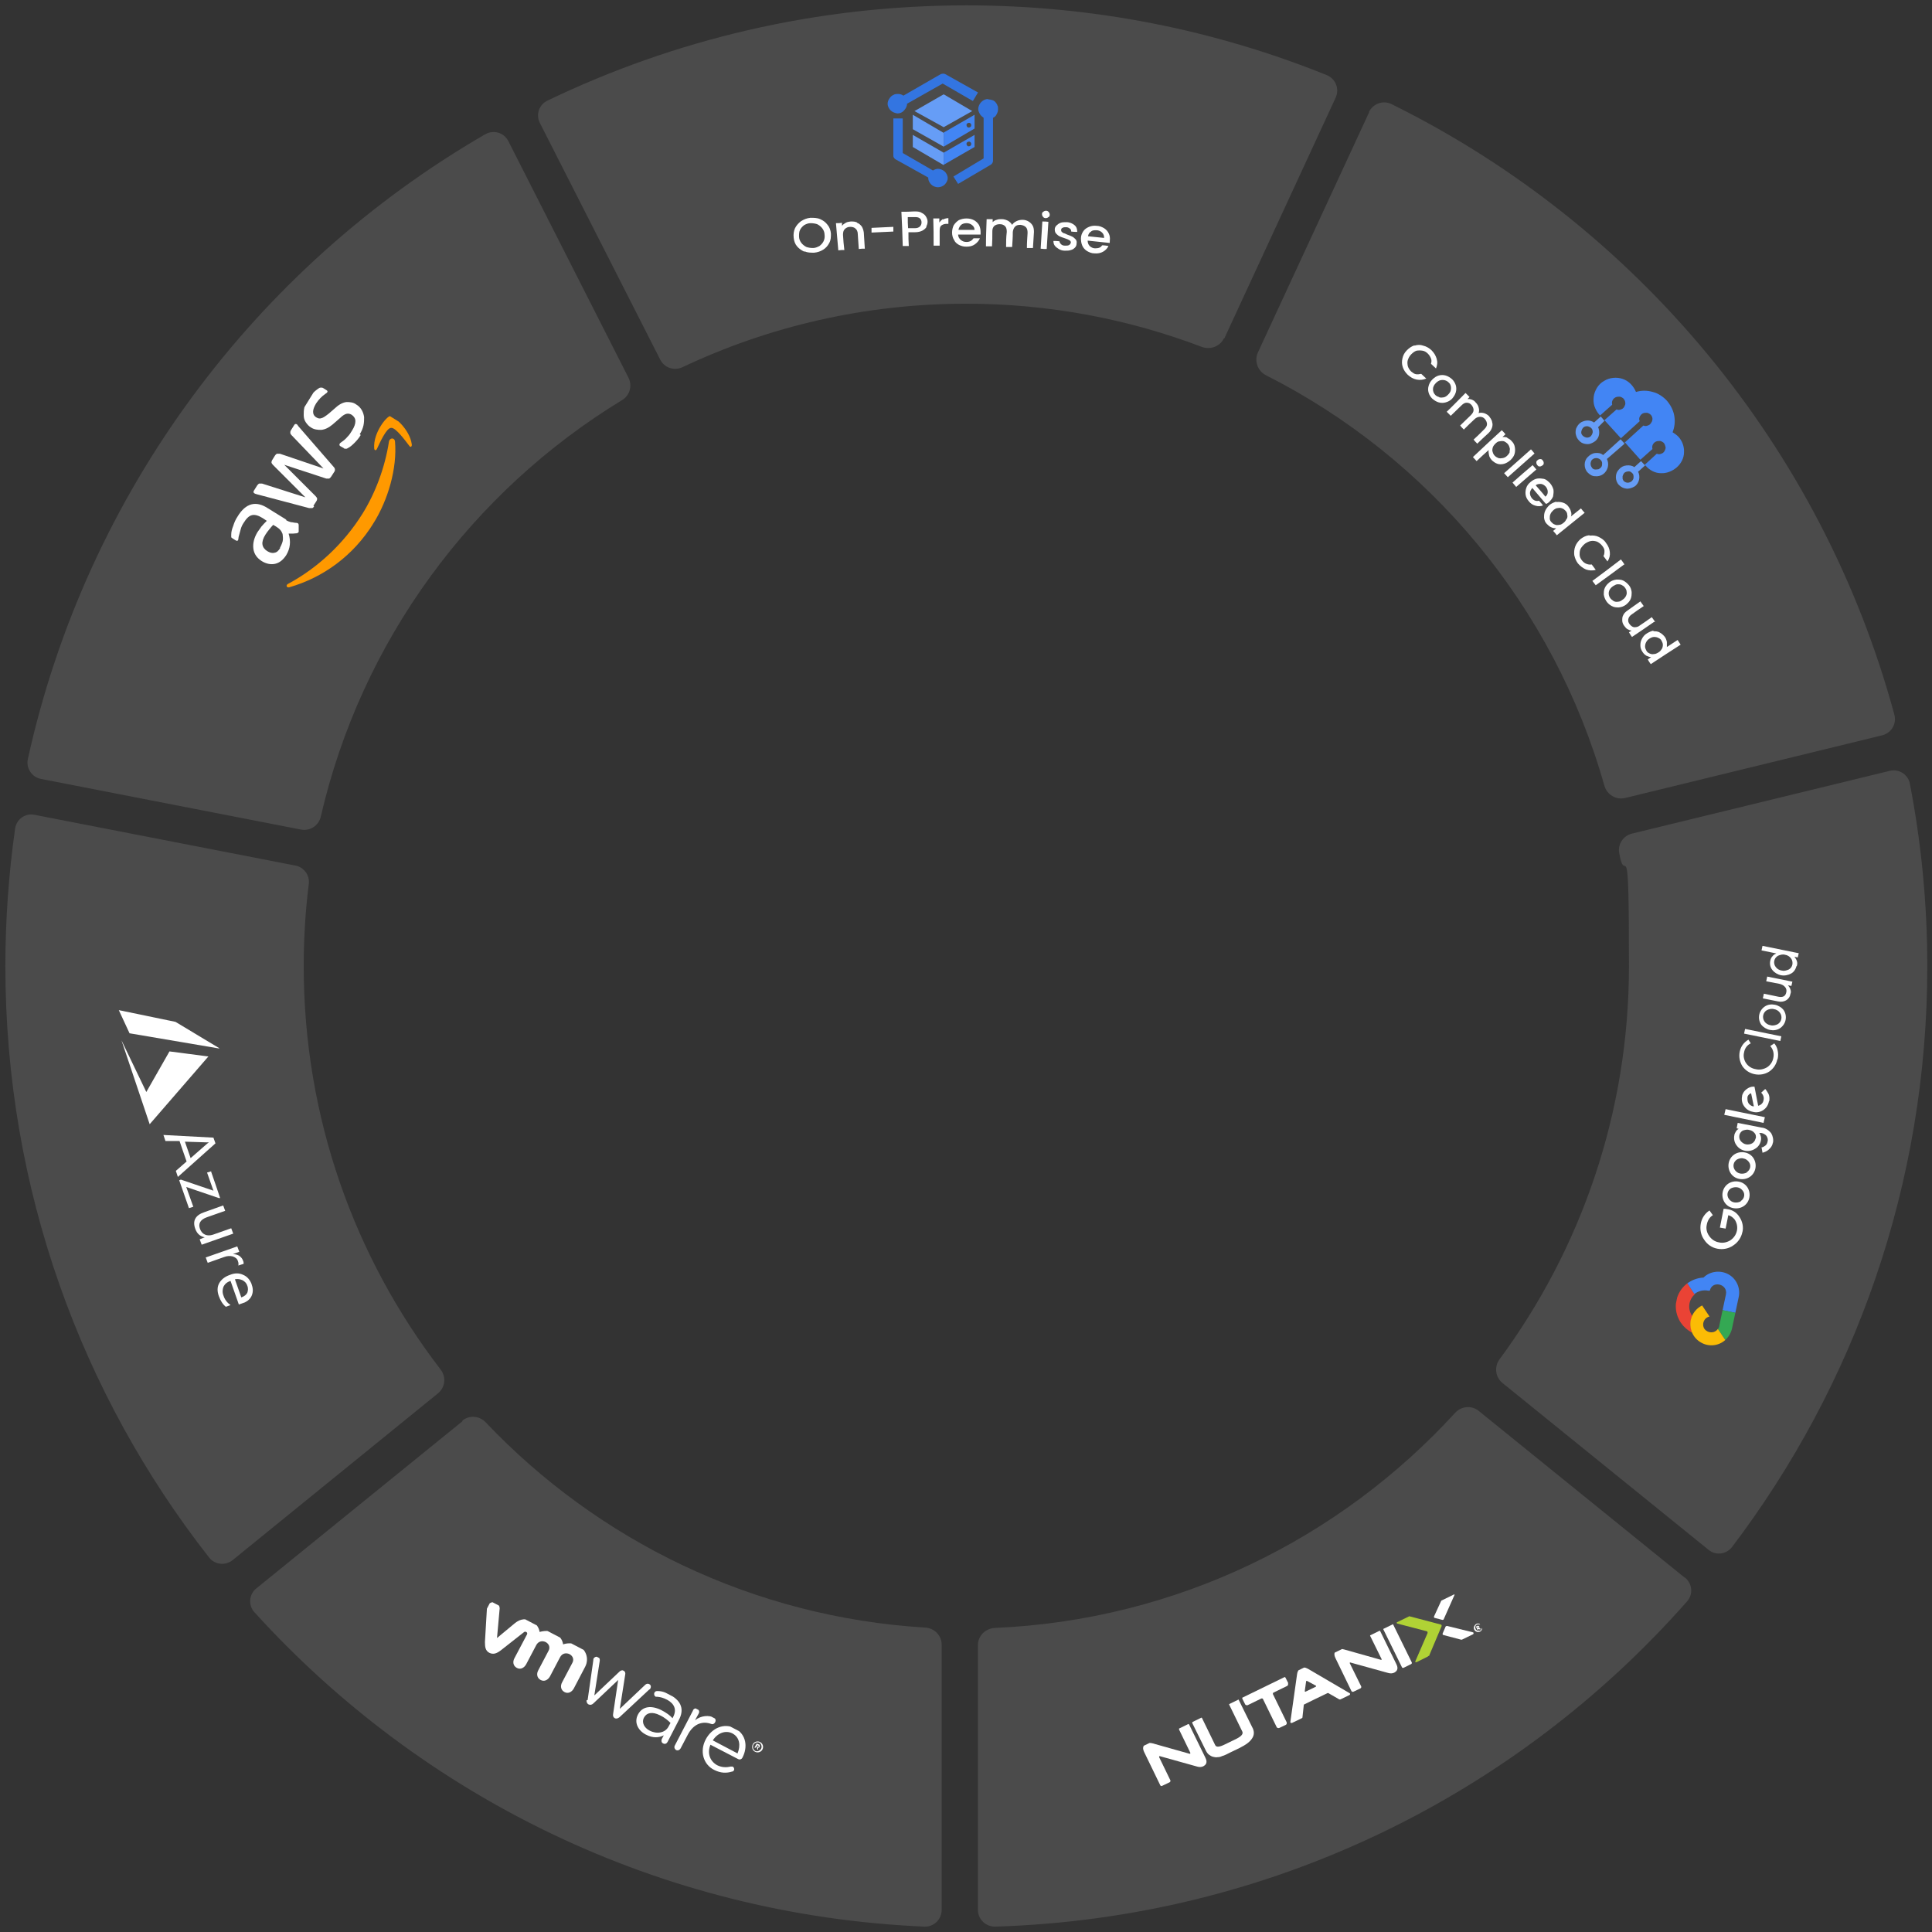 <?xml version="1.0" encoding="UTF-8"?>
<svg id="Layer_1" xmlns="http://www.w3.org/2000/svg" xmlns:xlink="http://www.w3.org/1999/xlink" version="1.1" viewBox="0 0 575.7 575.7">
  <rect x="0" y="0" width="575.7" height="575.7" fill="#333333" stroke="none"/>
  <!-- Generator: Adobe Illustrator 29.5.1, SVG Export Plug-In . SVG Version: 2.1.0 Build 141)  -->
  <defs>
    <style>
      .st0 {
        fill: none;
      }

      .st1, .st2 {
        fill: #4285f4;
      }

      .st3, .st4, .st2 {
        fill-rule: evenodd;
      }

      .st3, .st5 {
        fill: #fff;
      }

      .st6 {
        fill: #fbbc05;
      }

      .st7, .st4 {
        fill: #669df6;
      }

      .st8 {
        fill: #b0d235;
      }

      .st9 {
        fill: #f90;
      }

      .st10 {
        clip-path: url(#clippath-1);
      }

      .st11 {
        clip-path: url(#clippath-3);
      }

      .st12 {
        clip-path: url(#clippath-4);
      }

      .st13 {
        clip-path: url(#clippath-2);
      }

      .st14 {
        clip-path: url(#clippath-6);
      }

      .st15 {
        clip-path: url(#clippath-5);
      }

      .st16 {
        fill: #34a853;
      }

      .st17 {
        fill: #ea4335;
      }

      .st18 {
        fill: #3375e1;
      }

      .st19 {
        fill: #4b4b4b;
      }

      .st20 {
        clip-path: url(#clippath);
      }
    </style>
    <clipPath id="clippath">
      <rect class="st0" x="440" y="84" width="69" height="69"/>
    </clipPath>
    <clipPath id="clippath-1">
      <rect class="st0" x="446.7" y="81.5" width="35.8" height="124.8" transform="translate(16.9 334) rotate(-40.2)"/>
    </clipPath>
    <clipPath id="clippath-2">
      <rect class="st0" x="66.3" y="128.6" width="59.5" height="35.7" transform="translate(-79 151) rotate(-58.2)"/>
    </clipPath>
    <clipPath id="clippath-3">
      <rect class="st0" x="47.8" y="294.7" width="27.2" height="94.6" transform="translate(-109.2 39.3) rotate(-19.2)"/>
    </clipPath>
    <clipPath id="clippath-4">
      <rect class="st0" x="176.8" y="458.3" width="14.2" height="92.3" transform="translate(-348.4 434.1) rotate(-62.4)"/>
    </clipPath>
    <clipPath id="clippath-5">
      <rect class="st0" x="337.6" y="496.1" width="107" height="13.6" transform="translate(-181.1 222.8) rotate(-26)"/>
    </clipPath>
    <clipPath id="clippath-6">
      <rect class="st0" x="458.5" y="332.2" width="119.9" height="18.9" transform="translate(80.4 781.6) rotate(-78.5)"/>
    </clipPath>
  </defs>
  <path class="st19" d="M137.8,423.3c2.1-1.7,5.1-1.4,6.9.5,33.4,35.2,79.6,58.1,131.1,61.2,2.7.2,4.8,2.4,4.8,5.1v79c0,2.8-2.3,5.1-5.1,5-79.1-3.4-149.9-38.8-199.7-93.7-1.9-2.1-1.6-5.4.6-7.1l61.4-49.8ZM502.1,470.1c2.2,1.8,2.5,5,.6,7.1-50.7,57.5-124.1,94.4-206.2,96.9-2.8,0-5.1-2.2-5.1-5v-78.9c0-2.7,2.2-4.9,4.9-5.1,54.3-2.3,103-26.6,137.3-64.1,1.8-2,4.9-2.3,7-.6l61.4,49.7ZM88,257.9c2.6.5,4.4,3,4,5.6-1,8-1.5,16.1-1.5,24.4,0,45.2,15.2,86.9,40.8,120.2,1.7,2.2,1.4,5.3-.8,7.1l-61.2,49.7c-2.1,1.7-5.3,1.4-7-.8C24.3,415.6,1.6,354.4,1.6,287.9c0-13.9,1-27.6,2.9-41,.4-2.8,3.1-4.7,5.8-4.1l77.6,15.1ZM187.3,112.6c1.2,2.4.3,5.3-1.9,6.6-44.7,27.2-77.7,71.6-89.8,124.1-.6,2.7-3.2,4.4-5.9,3.9l-77.5-15.1c-2.7-.5-4.5-3.2-3.9-5.9C25.8,146.7,76.2,79.6,144.6,40c2.5-1.4,5.6-.5,6.9,2.1l35.8,70.5ZM563.1,229.7c2.7-.7,5.5,1.1,6,3.8,3.4,17.6,5.2,35.8,5.2,54.4,0,65-21.7,125-58.2,173.1-1.7,2.2-4.9,2.6-7,.8l-61.4-49.7c-2.1-1.7-2.5-4.8-.9-7,24.2-32.8,38.6-73.3,38.6-117.2s-1-22.8-2.9-33.7c-.5-2.6,1.2-5.2,3.8-5.8l76.8-18.7ZM364.7,100.8c-1.1,2.4-4,3.5-6.5,2.6-21.8-8.3-45.5-12.9-70.3-12.9-30.2,0-58.9,6.8-84.5,18.9-2.5,1.2-5.5.2-6.7-2.3l-35.8-70.4c-1.3-2.5-.3-5.5,2.2-6.7C200.9,11.8,243.2,1.6,288,1.6c38,0,74.2,7.4,107.4,20.8,2.6,1.1,3.8,4.1,2.6,6.7l-33.2,71.8ZM407.9,33.4c1.2-2.5,4.2-3.6,6.7-2.4,72.9,36,128.3,102.1,149.9,182,.7,2.7-.9,5.4-3.6,6.1l-76.7,18.7c-2.7.6-5.3-1-6.1-3.6-15.1-53.5-52.2-97.8-100.9-122.4-2.4-1.2-3.5-4.2-2.4-6.7l33.2-71.7Z"/>
  <g class="st20">
    <g>
      <path class="st2" d="M484.1,131.9l5.6-5.1c.4.2.9.2,1.3,0,.4-.1.8-.4,1-.8.3-.4.4-.8.4-1.2,0-.4-.2-.9-.5-1.2-.3-.3-.7-.5-1.1-.6-.4,0-.9,0-1.3.2s-.7.6-.9,1c-.2.4-.2.9,0,1.3l-5.6,5.1-4.9-5.4,3.6-3.2c.4.2.9.2,1.3,0,.4-.1.8-.4,1-.8.2-.4.4-.8.3-1.2,0-.4-.2-.8-.5-1.2-.3-.3-.7-.5-1.1-.6-.4,0-.9,0-1.3.2-.4.2-.7.5-.9.9-.2.4-.2.8-.1,1.3l-3.6,3.2-.3-.3c-.6-.7-1.1-1.6-1.4-2.5-.3-.9-.3-1.9-.2-2.8.1-.9.5-1.9,1-2.7.5-.8,1.2-1.5,2.1-2,.8-.5,1.7-.8,2.7-.9,1-.1,1.9,0,2.8.3.9.3,1.7.8,2.4,1.5.7.7,1.2,1.5,1.6,2.4,1.6-.5,3.3-.5,5,0,1.6.4,3.1,1.4,4.2,2.6,1.1,1.3,1.9,2.8,2.2,4.5.3,1.7.1,3.4-.5,4.9.6.4,1.2.8,1.7,1.3,1.2,1.3,1.8,3,1.7,4.7,0,1.7-.9,3.4-2.2,4.5s-3,1.8-4.7,1.7c-1.7,0-3.4-.9-4.5-2.2l-.3-.3,3.6-3.3c.4.2.9.2,1.3,0,.4-.1.8-.4,1-.8.2-.4.4-.8.3-1.2s-.2-.8-.5-1.2c-.3-.3-.7-.5-1.1-.6-.4,0-.9,0-1.3.2-.4.2-.7.5-.9.9-.2.4-.2.8-.1,1.3l-3.6,3.2-4.8-5.4Z"/>
      <path class="st4" d="M476.1,127.1c.4.7.5,1.5.4,2.3-.1.8-.5,1.5-1.1,2-.5.4-1.1.7-1.8.9-.7.1-1.3,0-1.9-.2-.6-.2-1.1-.7-1.5-1.2-.4-.5-.6-1.2-.7-1.8,0-.7,0-1.3.4-1.9.3-.6.8-1.1,1.3-1.4.6-.3,1.2-.5,1.9-.5.7,0,1.3.2,1.9.6l2-1.8,1.1,1.3-1.9,1.9ZM471.6,129.8c.3.3.7.5,1.2.6.5,0,.9-.1,1.2-.4.3-.3.5-.7.6-1.2,0-.5-.1-.9-.4-1.2-.3-.3-.7-.5-1.2-.6-.5,0-.9.1-1.2.4-.3.3-.5.7-.6,1.2s.1.9.4,1.2ZM488.1,140.5c.4.8.5,1.6.3,2.5-.2.8-.7,1.6-1.4,2s-1.6.7-2.4.6c-.9-.1-1.6-.5-2.2-1.1-.6-.6-.9-1.5-.9-2.3,0-.9.3-1.7.9-2.3.6-.7,1.3-1.1,2.2-1.2.9-.1,1.7,0,2.4.5l2-1.8,1.2,1.3-2,1.8ZM483.7,143.2c.3.3.6.5,1,.6s.8,0,1.2-.2c.4-.2.6-.5.8-.9.1-.4.1-.8,0-1.2,0-.2-.2-.4-.4-.6s-.4-.3-.6-.4c-.2,0-.5-.1-.7,0-.2,0-.5.1-.7.2-.2.1-.4.3-.5.5-.1.2-.2.4-.3.7,0,.2,0,.5,0,.7,0,.2.2.5.3.7ZM478.8,136.7c.4.8.5,1.6.3,2.5-.2.8-.7,1.6-1.4,2.1-.7.5-1.6.7-2.4.6-.9,0-1.6-.5-2.2-1.1-.6-.6-.9-1.5-.9-2.3,0-.9.3-1.7.9-2.3.6-.6,1.3-1.1,2.2-1.2.9-.1,1.7,0,2.4.6l5.2-4.7,1.2,1.3-5.3,4.6ZM474.4,139.4c.2.3.6.5.9.5.4,0,.7,0,1.1-.1.3-.2.6-.4.8-.7.2-.3.2-.7.2-1.1,0-.4-.2-.7-.5-1-.3-.3-.6-.4-1-.5-.4,0-.7,0-1.1.2-.3.2-.6.4-.7.8-.1.3-.2.6-.1,1,0,.3.2.6.4.9h0Z"/>
    </g>
  </g>
  <g class="st10">
    <g>
      <path class="st5" d="M421.5,103c.9-.3,1.8-.3,2.6,0,.9.2,1.7.7,2.4,1.3.8.8,1.3,1.6,1.6,2.6.3,1,.2,1.9-.2,2.9-.6-.6-.9-.8-1.5-1.4.2-.6.2-1.1,0-1.6s-.5-1-.9-1.4c-.5-.5-1-.8-1.6-.9-.6-.1-1.2-.1-1.8,0-.6.2-1.1.6-1.6,1.1-.5.5-.8,1.1-1,1.7-.2.6-.1,1.2,0,1.8.2.6.5,1.1,1,1.6.5.4.9.7,1.4.8.5.1,1.1,0,1.6-.1.6.6.9.8,1.5,1.4-.9.4-1.9.5-2.9.3-1-.2-1.8-.7-2.6-1.4-.7-.7-1.2-1.4-1.5-2.3-.3-.9-.3-1.7-.1-2.6.2-.9.6-1.7,1.3-2.4s1.4-1.2,2.3-1.5h0Z"/>
      <path class="st5" d="M425.7,117c-.2-.7-.2-1.3,0-2,.2-.7.5-1.3,1.1-1.9.6-.6,1.2-1,1.9-1.2.7-.2,1.4-.2,2.1,0,.7.2,1.3.6,1.9,1.1.6.6.9,1.2,1.1,1.8.2.7.2,1.4,0,2.1-.2.7-.6,1.3-1.1,1.9-.6.6-1.2.9-1.9,1.1-.7.2-1.4.2-2.1,0-.7-.2-1.3-.6-1.9-1.1-.5-.5-.9-1.1-1.1-1.8h0ZM428.9,118.4c.4.1.8.1,1.3,0,.5-.1.9-.4,1.3-.8.4-.4.7-.8.8-1.3.1-.4.1-.9,0-1.3-.1-.4-.3-.8-.7-1.1-.3-.3-.7-.5-1.1-.6-.4-.1-.8-.1-1.3,0-.4.1-.9.4-1.3.8-.6.6-.9,1.2-.9,1.9,0,.6.2,1.2.7,1.7.3.3.7.5,1.1.6h0Z"/>
      <path class="st5" d="M444.6,125.7c.2.5.2,1.1,0,1.7-.2.6-.5,1.1-1,1.6-1.4,1.3-2.1,1.9-3.4,3.2-.5-.5-.7-.7-1.1-1.2,1.3-1.2,1.9-1.8,3.2-3.1.5-.5.8-1,.8-1.5,0-.5-.2-1-.6-1.5-.4-.5-.9-.7-1.5-.7-.5,0-1.1.2-1.6.7-1.3,1.2-1.9,1.8-3.2,3.1-.5-.5-.7-.7-1.1-1.2,1.3-1.2,1.9-1.9,3.2-3.1.5-.5.8-1,.8-1.5,0-.5-.2-1-.6-1.5s-.9-.7-1.5-.7c-.5,0-1,.3-1.5.8-1.3,1.2-1.9,1.9-3.2,3.1-.5-.5-.7-.7-1.2-1.2,2.3-2.2,3.4-3.4,5.6-5.6.5.5.7.7,1.2,1.2-.3.3-.4.4-.6.6.4,0,.8,0,1.3.2s.8.4,1.1.8c.5.5.8,1,.9,1.5.2.6.2,1.1,0,1.7.5-.2,1.1-.1,1.6,0,.6.2,1.1.5,1.5.9.4.5.7,1,.9,1.5h0Z"/>
      <path class="st5" d="M449.1,130.5c.5.2,1,.5,1.4,1,.5.5.8,1.1.9,1.8s.1,1.3-.1,2c-.2.7-.7,1.3-1.2,1.8-.6.5-1.2.9-1.9,1.1-.7.2-1.4.2-2,0-.6-.2-1.2-.6-1.7-1.1-.4-.5-.7-.9-.8-1.5-.1-.5-.2-1-.1-1.5-1.5,1.3-2.2,2-3.6,3.3-.4-.5-.7-.7-1.1-1.2,3.4-3.2,5.1-4.8,8.6-8,.5.5.7.7,1.1,1.2-.3.3-.5.5-.9.8.5,0,1,0,1.5.2h0ZM449.8,134.6c.1-.4.2-.9,0-1.3-.1-.4-.3-.8-.6-1.1-.3-.3-.6-.5-1-.7-.4-.1-.8-.1-1.3,0-.5,0-.9.3-1.3.7-.4.4-.7.8-.8,1.2-.1.4-.2.9,0,1.3.1.4.3.8.6,1.1.3.3.6.5,1.1.7.4.1.8.1,1.3,0,.5-.1.9-.3,1.3-.7.4-.4.7-.8.8-1.2h0Z"/>
      <path class="st5" d="M457.3,135.1c-3.2,2.8-4.8,4.3-8,7.1-.4-.5-.7-.7-1.1-1.2,3.2-2.8,4.8-4.3,8-7.1.5.5.7.8,1.1,1.3Z"/>
      <path class="st5" d="M457.8,137.8c0-.3.1-.5.4-.7.2-.2.5-.3.8-.3.3,0,.5.1.7.4.2.2.3.5.3.8,0,.3-.1.5-.4.7s-.5.3-.8.3c-.3,0-.5-.1-.7-.4-.2-.2-.3-.5-.3-.8h0ZM457.8,139.9c-2.4,2.1-3.6,3.1-6,5.2-.4-.5-.7-.8-1.1-1.3,2.4-2.1,3.6-3.2,6-5.2.4.5.7.8,1.1,1.3Z"/>
      <path class="st5" d="M460.6,150.1c-1.6-1.9-2.4-2.8-4-4.7-.4.5-.7,1-.7,1.5,0,.6.2,1.1.6,1.6.6.7,1.3.9,2.1.7.5.5.7.8,1.2,1.4-.7.3-1.5.3-2.2.1-.8-.2-1.5-.6-2.1-1.4-.5-.6-.8-1.2-.9-1.9-.1-.7,0-1.4.2-2,.2-.7.7-1.3,1.3-1.8.6-.5,1.3-.9,2-1,.7-.1,1.4,0,2,.1.7.2,1.2.7,1.8,1.3.5.6.8,1.2,1,1.9.1.7,0,1.3-.1,2-.2.6-.7,1.2-1.2,1.7-.2.2-.4.3-.7.5h0ZM460.5,148c.5-.4.7-.9.7-1.4,0-.6-.2-1.1-.6-1.6-.4-.4-.8-.7-1.4-.8-.5,0-1.1,0-1.6.4,1.2,1.4,1.8,2,2.9,3.4h0Z"/>
      <path class="st5" d="M463.8,149.6c.7-.1,1.4,0,2,.2.6.2,1.2.6,1.6,1.2.3.4.6.9.7,1.4.2.5.2,1.1,0,1.5,1.2-1,1.8-1.4,3-2.4.4.5.6.8,1.1,1.3-3.3,2.7-5,4-8.3,6.7-.4-.5-.6-.8-1.1-1.3.4-.3.6-.5.9-.8-.5,0-.9,0-1.5-.3-.5-.2-.9-.6-1.3-1-.5-.5-.7-1.1-.8-1.8,0-.7,0-1.3.3-2,.3-.7.7-1.2,1.3-1.8.6-.5,1.3-.8,2-1h0ZM466.9,154.6c.2-.4.2-.9.1-1.3,0-.4-.2-.8-.5-1.1-.3-.3-.6-.6-1-.7-.4-.2-.8-.2-1.3-.1-.5,0-.9.3-1.3.6-.4.4-.7.7-.9,1.2-.2.4-.2.9-.2,1.3,0,.4.2.8.5,1.1.3.3.6.6,1,.7.4.2.8.2,1.3.1.5,0,.9-.3,1.3-.6.4-.3.7-.7.9-1.2h0Z"/>
      <path class="st5" d="M473.8,159.6c.9-.1,1.8,0,2.6.4.8.4,1.6.9,2.1,1.7.7.9,1.1,1.8,1.2,2.8.1,1-.1,1.9-.7,2.8-.5-.6-.7-1-1.2-1.6.3-.5.3-1.1.3-1.6,0-.5-.3-1-.7-1.5-.4-.5-.9-.9-1.5-1.2-.6-.2-1.2-.3-1.8-.2-.6.1-1.2.4-1.8.8-.6.5-1,1-1.3,1.5-.3.6-.3,1.2-.3,1.8,0,.6.3,1.2.7,1.7.4.5.8.8,1.3,1,.5.2,1,.3,1.6.2.5.6.7,1,1.2,1.6-1,.3-2,.2-2.9-.1-.9-.4-1.7-1-2.4-1.8-.6-.8-.9-1.6-1.1-2.5-.1-.9,0-1.8.3-2.6.3-.8.9-1.6,1.6-2.2.8-.6,1.6-1,2.5-1.1h0Z"/>
      <path class="st5" d="M484.1,168.1c-3.4,2.5-5.1,3.8-8.6,6.3-.4-.5-.6-.8-1-1.3,3.4-2.5,5.1-3.8,8.5-6.4.4.5.6.8,1,1.4Z"/>
      <path class="st5" d="M477.9,177.2c0-.7,0-1.4.3-2,.3-.7.8-1.2,1.4-1.7.7-.5,1.3-.7,2.1-.8.7,0,1.4,0,2,.3.6.3,1.2.8,1.7,1.4.5.6.7,1.3.8,2,0,.7,0,1.4-.3,2.1-.3.7-.8,1.2-1.4,1.7-.7.5-1.3.7-2.1.8-.7,0-1.4,0-2.1-.4-.6-.3-1.2-.8-1.6-1.4-.4-.6-.7-1.3-.8-2h0ZM480.8,179.1c.4.2.8.3,1.3.2.5,0,.9-.2,1.4-.6.5-.3.8-.7,1-1.1.2-.4.3-.8.2-1.3,0-.4-.2-.8-.5-1.2-.3-.4-.6-.6-1-.8-.4-.2-.8-.2-1.2-.2-.4,0-.9.3-1.4.6-.7.5-1.1,1.1-1.2,1.7-.1.6,0,1.2.4,1.8.3.4.6.6.9.8h0Z"/>
      <path class="st5" d="M492.9,185.3c-2.6,1.8-3.9,2.7-6.6,4.5-.4-.6-.6-.8-.9-1.4.3-.2.5-.3.8-.5-.4,0-.8-.2-1.2-.4-.4-.2-.7-.6-1-1-.4-.5-.6-1.1-.6-1.6,0-.6,0-1.1.3-1.6.2-.5.7-1,1.3-1.4,1.5-1.1,2.3-1.6,3.8-2.7.4.6.6.8,1,1.4-1.5,1-2.2,1.5-3.6,2.5-.6.4-.9.9-1,1.4-.1.5,0,1,.4,1.5.4.5.8.8,1.3.9.5,0,1.1,0,1.7-.5,1.5-1,2.2-1.5,3.6-2.5.4.6.6.8,1,1.4h0Z"/>
      <path class="st5" d="M492.6,188.1c.7,0,1.4,0,2,.4.6.3,1.1.8,1.5,1.3.3.4.5,1,.6,1.5,0,.6,0,1.1,0,1.5,1.3-.8,1.9-1.3,3.2-2.1.4.6.6.9.9,1.4-3.6,2.3-5.4,3.5-8.9,5.8-.4-.6-.6-.8-.9-1.4.4-.3.6-.4,1-.7-.5,0-.9-.2-1.4-.4-.5-.3-.9-.7-1.2-1.2-.4-.6-.6-1.2-.6-1.9,0-.7.1-1.3.5-2,.3-.6.8-1.2,1.5-1.6.7-.4,1.3-.7,2-.8h0ZM495.2,193.4c.2-.4.3-.8.3-1.3,0-.4-.2-.8-.4-1.2-.2-.4-.5-.6-.9-.8-.4-.2-.8-.3-1.3-.3-.5,0-.9.2-1.4.5-.5.3-.8.7-1,1.1-.2.4-.3.8-.3,1.3,0,.4.2.8.4,1.2.2.4.5.6.9.8.4.2.8.3,1.3.2.5,0,.9-.2,1.4-.5.5-.3.8-.7,1-1.1h0Z"/>
    </g>
  </g>
  <g class="st13">
    <g>
      <path class="st5" d="M85.1,154.9c.6.4,1.2.6,1.6.7.5,0,1,.2,1.5.2.2,0,.3,0,.5.1.2.1.3.3.3.6v1.5c0,.2,0,.4,0,.5-.1.2-.3.3-.5.4-.4,0-.8.1-1.2.1-.4,0-.8,0-1.3,0,.7,2.3.5,4.4-.7,6.4-.9,1.4-2,2.3-3.3,2.6-1.3.3-2.7,0-4-.8-1.4-.9-2.3-2.1-2.5-3.7-.2-1.6.2-3.2,1.2-4.9.4-.6.8-1.1,1.2-1.7.5-.6,1-1.1,1.6-1.7l-1.2-.8c-1.3-.8-2.3-1.1-3.2-.9-.9.2-1.7,1-2.5,2.3-.4.6-.7,1.2-.9,2-.2.7-.4,1.4-.6,2.2,0,.3-.1.6-.1.7,0,.1,0,.2-.1.3-.1.2-.4.2-.7,0l-.8-.5c-.3-.2-.5-.3-.5-.5,0-.2,0-.4,0-.7,0-.8.2-1.6.6-2.6.3-1,.7-1.9,1.3-2.8,1.2-2,2.6-3.2,4.1-3.6,1.5-.4,3.2,0,5,1.2l5.5,3.4h0ZM83.4,163.3c.3-.6.6-1.2.8-1.9.2-.7.1-1.5,0-2.3-.2-.5-.4-.9-.7-1.2-.3-.4-.8-.7-1.4-1.1l-.7-.4c-.4.4-.8.9-1.2,1.4-.4.5-.8,1-1.1,1.5-.7,1.1-1,2.1-.9,2.9.1.8.6,1.5,1.4,2,.8.5,1.5.7,2.2.5.7-.1,1.2-.6,1.7-1.4ZM93.6,150.9c-.2.3-.4.5-.6.5-.2,0-.5,0-.9,0l-15.5-4.1c-.4-.1-.7-.2-.8-.3-.3-.2-.3-.4-.2-.7l1-1.6c.2-.3.4-.5.6-.6.2,0,.5,0,.9,0l12.9,4.1-9.6-9.6c-.3-.3-.4-.5-.5-.7,0-.2,0-.5.2-.8l.8-1.3c.2-.3.4-.5.6-.6.2,0,.5,0,.9,0l13,4.4-9.5-9.9c-.3-.3-.4-.6-.4-.7,0-.2,0-.5.2-.8l1-1.6c.2-.3.4-.3.7-.2,0,0,.2.1.2.2,0,0,.2.2.3.4l10.5,12.1c.3.3.4.6.4.8,0,.2,0,.5-.2.7l-.9,1.4c-.2.3-.4.5-.6.6-.2,0-.5,0-.9,0l-12.5-4.1,9.3,9.3c.3.3.4.5.5.7,0,.2,0,.5-.2.8l-.9,1.4ZM107.5,129.6c-.5.9-1.2,1.7-1.9,2.4-.7.7-1.3,1.2-1.9,1.5-.3.2-.6.3-.8.2-.2,0-.4,0-.5-.2l-.9-.5c-.4-.2-.4-.5-.3-.7,0-.1.1-.2.2-.3,0,0,.3-.2.4-.3.6-.4,1.2-.9,1.7-1.5.6-.6,1-1.2,1.4-1.9.7-1.1,1-2,1-2.8,0-.8-.4-1.4-1.1-1.9-.5-.3-1-.4-1.5-.3-.5.1-1.2.5-1.9,1.2l-2.3,2c-1.2,1-2.3,1.5-3.4,1.6-1.1,0-2.1-.1-3-.7-.7-.4-1.2-1-1.6-1.6-.4-.6-.6-1.3-.6-2.1,0-.7,0-1.5.2-2.3.2-.8.6-1.6,1-2.3.2-.4.5-.7.8-1.1.3-.4.6-.7.9-1,.3-.3.6-.6.9-.8.3-.2.5-.4.7-.5.3-.2.5-.2.7-.2.2,0,.4,0,.7.2l.8.5c.4.2.5.5.3.7,0,.1-.3.3-.6.5-1,.7-1.9,1.6-2.7,2.8-.6,1-.9,1.8-.9,2.5,0,.7.3,1.3,1,1.7.5.3,1,.4,1.5.2.5-.1,1.2-.6,2.1-1.3l2.2-1.9c1.1-1,2.2-1.5,3.2-1.6,1,0,2,.1,2.8.7.7.4,1.3,1,1.7,1.7.4.7.6,1.4.7,2.1,0,.8,0,1.6-.2,2.5-.2.9-.6,1.8-1.1,2.6Z"/>
      <path class="st9" d="M117.7,131.5c.7,8.1-2.1,17.5-6.4,24.4-6,9.7-15,16.2-25.1,19.1-.8.2-1.1-.6-.4-1,8.6-4.6,16.5-11.8,22.2-20.9,3.8-6.1,6.7-13.7,7.9-21.5.2-1.2,1.7-1.3,1.8,0ZM116.5,127.5c-1.4.1-3.3,4.4-4.2,6.3-.3.6-.8.4-.8-.3-.3-4.5,3.6-9.3,4.7-9.5,1.1-.1,5.9,3.9,6.5,8.4.1.7-.4,1-.7.5-1.3-1.7-4.1-5.5-5.4-5.4Z"/>
    </g>
  </g>
  <g class="st11">
    <g>
      <path class="st3" d="M62,314.8l-11.5-1.5-6.9,12.1-7.4-15.4,8.4,25,17.5-20.2Z"/>
      <path class="st3" d="M65.6,312.5l-13.3-8-16.9-3.5,3.2,6.9,27.1,4.6Z"/>
      <path class="st5" d="M63.7,339l-15-.8.6,1.8h4.2c0,.1,2.1,6.1,2.1,6.1l-3.2,2.8.6,1.8,11.2-10-.6-1.7h0ZM62.4,340.3h0c-.4.3-.6.4-.8.6l-4.8,4.2-1.7-4.9,6.4.2c.2,0,.6,0,1,0ZM75,382.7c-.5-1.3-1.3-2.3-2.5-2.8-1.2-.6-2.6-.6-4,0-1.5.5-2.6,1.4-3.2,2.5-.6,1.1-.6,2.4-.1,3.8.5,1.4,1.2,2.5,2.1,3.2l1.4-.5c-1-.7-1.7-1.6-2.1-2.8-.4-1-.3-1.9,0-2.7.4-.8,1.1-1.4,2.1-1.7l2.5,7.1.8-.3c1.4-.5,2.4-1.2,2.9-2.2.5-1,.6-2.2.1-3.5ZM72.4,375.6c-.2-.6-.6-1-1.1-1.4-.5-.3-1.2-.5-1.9-.5h0s1.9-.7,1.9-.7l-.6-1.6-9.4,3.3.6,1.6,4.8-1.7c1-.4,1.9-.4,2.7-.2.8.3,1.3.7,1.5,1.4.2.5.2,1,.1,1.3l1.6-.5c0-.3,0-.6-.2-1h0ZM63,349l-1.3.4,1.9,5.4-9.7-3.3-.5.2,2.9,8.3,1.3-.4-2.1-5.9,9.7,3.3h.4c0-.1-2.7-7.9-2.7-7.9h0ZM66.5,359.2l-5.6,2c-2.7.9-3.6,2.6-2.7,5,.5,1.4,1.4,2.2,2.8,2.5h0s-1.5.6-1.5.6l.6,1.6,9.4-3.3-.6-1.6-5.4,1.9c-.9.3-1.7.3-2.4,0-.7-.3-1.2-.9-1.5-1.7-.6-1.6.1-2.8,2.1-3.5l5.4-1.9-.6-1.6h0ZM73.7,383.1c.3.8.2,1.5,0,2.1-.3.6-.9,1.1-1.8,1.4l-1.9-5.4c.9-.2,1.6,0,2.3.3.7.4,1.2.9,1.4,1.7h0Z"/>
    </g>
  </g>
  <g class="st12">
    <g>
      <path class="st5" d="M224.3,519.8h0c.4-.8,1.4-1.1,2.2-.7.8.4,1.1,1.4.7,2.2h0c-.4.8-1.4,1.1-2.2.7-.8-.4-1.1-1.4-.7-2.2M226.8,521.1h0c.3-.6.1-1.4-.5-1.8-.7-.3-1.4,0-1.8.6h0c-.3.7-.1,1.4.5,1.8s1.4,0,1.8-.6Z"/>
      <path class="st5" d="M225.4,519.6c0,0,.2-.1.2,0l.5.2c.2,0,.3.2.3.3,0,.1,0,.2,0,.4h0c-.1.2-.3.3-.5.3v.4c0,0,0,0,0,.1,0,0-.1.1-.2,0s0,0-.1-.2v-.5c0,0-.3-.1-.3-.1l-.2.3c0,0-.1.1-.2,0,0,0-.1-.1,0-.2l.6-1.1ZM225.8,520.5c.1,0,.3,0,.3,0h0c0-.1,0-.3-.1-.3l-.3-.2-.2.4.3.2Z"/>
      <path class="st5" d="M175.1,506.6l1.7-11.9c0-.2,0-.4.1-.5.2-.4.8-.7,1.3-.4.5.2.6.7.5,1.2l-1.6,10.2,7.5-7.1c.3-.3.8-.5,1.2-.3h0c.5.3.6.7.5,1.2l-1.6,10.2,7.5-7.1c.3-.3.7-.5,1.2-.3.5.2.7.8.4,1.3,0,.2-.2.3-.4.4l-8.8,8.2c-.5.4-1,.5-1.4.3h0c-.5-.3-.6-.7-.5-1.3l1.5-10.1-7.4,7c-.4.4-.9.5-1.4.3h0c-.4-.2-.7-.7-.6-1.3"/>
      <path class="st5" d="M206.5,509.6c.3-.5.9-.7,1.3-.4.5.3.7.9.4,1.4l-1.1,2c1.9-1.5,4.3-1.5,5.6-.8.5.3.7.8.4,1.4-.3.5-.7.7-1.2.5-2.4-.9-5.2-.2-7,3.3l-2.1,4c-.3.5-.8.7-1.3.5-.5-.3-.7-.9-.4-1.4l5.4-10.4Z"/>
      <path class="st5" d="M212.8,527.4c-3.2-1.6-4.4-5.5-2.5-9.1h0c1.8-3.4,5.5-5,8.7-3.3,3.4,1.8,3.9,5.6,2.2,8.8-.3.5-.8.6-1.2.4l-8.3-4.3c-1.1,2.7,0,5,2,6.1,1.4.7,2.8.7,4,.4.2,0,.4,0,.6,0,.4.2.6.7.4,1.1-.1.2-.3.4-.6.4-1.6.5-3.3.5-5.3-.5M219.8,522.4c.9-2.2.7-4.7-1.6-5.9-2-1-4.4-.1-5.8,2.1l7.4,3.9Z"/>
      <path class="st5" d="M190.1,510.9h0c1.3-2.5,4-2.8,7-1.3,1.5.8,2.5,1.5,3.3,2.4l.2-.4c1.1-2.1.4-3.9-1.8-5.1-1.2-.6-1.9-.8-3-.9-.1,0-.3,0-.4,0-.4-.2-.6-.7-.4-1.2.2-.4.5-.5.9-.5,1.4,0,2.4.4,3.9,1.2,1.6.9,2.7,2,3.1,3.3.4,1.2.2,2.6-.6,4.1l-3.4,6.6c-.3.5-.8.7-1.3.4-.5-.2-.6-.8-.4-1.3l.6-1.1c-1.4.7-3.2.9-5.3-.2-2.2-1.1-3.7-3.5-2.4-6M199.2,514.5l.6-1.1c-.7-.7-1.7-1.6-3.2-2.3-2.2-1.1-3.9-.8-4.7.7h0c-.8,1.5.1,3.1,1.7,3.9,2.1,1.1,4.6.7,5.6-1.2Z"/>
      <path class="st5" d="M148.9,479.4c0-1.1-.7-1.9-1.8-2-1.1,0-1.9.8-2,1.8l-.6,10.1c0,1.6.2,2.6,1.3,3.2,1.2.6,2.2.2,3.4-.7,0,0,7-5.5,7-5.5,0,0,.3-.2.6,0,.3.1.4.5.2.8l-3.7,7c-.6,1.1-.4,2.3.7,2.9,1.1.6,2.2,0,2.8-1.1l3-5.7c.6-1.1,1.7-1.4,2.8-.9,1.1.6,1.4,1.7.8,2.7l-3,5.7c-.6,1.1-.4,2.3.7,2.9,1.1.6,2.2,0,2.8-1.1l3-5.7c.6-1.1,1.7-1.4,2.8-.9,1.1.6,1.4,1.7.8,2.7l-3,5.7c-.6,1.1-.4,2.3.7,2.9,1.1.6,2.2,0,2.8-1.1l3.4-6.5c1.2-2.4.2-5.1-2.1-6.3-2.3-1.2-4.5-.3-4.5-.3-.2-1.4-1-2.5-2.7-3.5-1.9-1-4.3-.2-4.3-.2-.2-1.4-1.2-2.7-2.3-3.2-1.7-.9-3.4-.8-5.1.6l-5.3,4.4.8-8.9Z"/>
    </g>
  </g>
  <g class="st15">
    <g>
      <path class="st8" d="M425.6,493.4c0,0,0,.1-.1.2l-3.4,1.7c-.1,0-.2,0-.3,0-.1,0-.1-.2,0-.4l3.6-8.3c0-.2,0-.4-.2-.5l-8.8-2.3c-.1,0-.2-.1-.2-.2,0-.1,0-.3.2-.4l3.3-1.6c0,0,.1,0,.2,0l9.5,2.5h0c.1,0,.2.2.2.4h0c0,0-3.8,9-3.8,9h0Z"/>
      <path class="st5" d="M353.7,513.8l-2.1,1c-.2.1-.4.4-.2.7l3.3,6.8c0,.2,0,.3-.2.3l-11-3.1c-.7-.2-1.4-.2-2,.1-.5.3-1.3.9-.6,2.4l4.8,9.9c.1.3.4.4.7.2l2.1-1c.2-.1.4-.4.2-.7l-3.3-6.8c0-.2,0-.3.2-.3l11.1,3.1c.7.2,1.3.2,1.9-.1.5-.3,1.4-.9.6-2.5l-4.8-9.8c-.1-.3-.4-.4-.7-.2h0Z"/>
      <path class="st5" d="M368.8,506.4l-2.4,1.2c-.1,0-.2.3-.1.4l3.9,8c.3.7-.3,1.4-1.9,2.2l-3.3,1.6c-1.6.8-2.6.9-2.9.2l-3.9-8c0-.2-.3-.2-.4-.1l-2.4,1.2c-.1,0-.2.3-.1.4l4,8.1c.3.6.6,1,1,1.3.4.3.8.5,1.2.6.4.1.9.2,1.3.1.5,0,.9-.1,1.3-.3.4-.1.9-.3,1.3-.5.4-.2.8-.4,1.2-.6l2.7-1.3c2-1,3.2-1.9,3.8-2.9.7-1,.7-2.2,0-3.4l-4-8.1c0-.2-.3-.2-.4-.1h0Z"/>
      <path class="st5" d="M383.9,501.6l-.8-1.6c-.1-.3-.5-.4-.8-.3l-11.8,5.7c-.3.1-.4.5-.3.8l.8,1.6c.1.3.5.4.8.3l4.1-2c.1,0,.3,0,.4.1l4.1,8.4c.1.3.5.4.8.3l1.9-.9c.3-.1.4-.5.3-.8l-4.1-8.4c0-.2,0-.3.1-.4l4.1-2c.3-.1.4-.5.3-.8h0Z"/>
      <path class="st5" d="M389.6,497.2c-.7-.4-1.4-.4-2,0-.7.3-1,.9-1.1,1.7l-2,14.2c0,.1,0,.3.2.3,0,0,.2,0,.3,0l2.9-1.4c0,0,.2-.1.2-.2l.4-3.7c0,0,0-.2.1-.2,0,0,6.1-3,7-3.4,0,0,.2,0,.2,0l3.3,1.9c0,0,.2,0,.3,0l2.7-1.3c0,0,.2-.1.2-.3,0-.1,0-.2-.2-.3l-12.3-7.2ZM388.8,503.9l.4-2.9c0-.1.2-.2.3-.1l2.6,1.4c.1,0,.1.2,0,.3l-3.1,1.5c-.1,0-.2,0-.2-.2h0Z"/>
      <path class="st5" d="M410.6,485.9l-2.1,1c-.2.1-.3.4-.2.6l3.4,6.9c0,.1,0,.3-.2.2l-11-3.1c-.7-.2-1.4-.2-2,.1-.5.3-1.3.9-.6,2.4l4.8,9.9c.1.2.4.3.6.2l2.1-1c.2-.1.3-.4.2-.6l-3.4-6.9c0-.1,0-.3.2-.2l11.2,3.1c.7.2,1.3.2,1.9-.1.5-.3,1.4-.9.6-2.5l-4.8-9.8c-.1-.2-.4-.3-.6-.2Z"/>
      <path class="st5" d="M412.3,485.1l2.4-1.2c.1,0,.3,0,.4.1l5.6,11.4c0,.2,0,.3-.1.4l-2.4,1.2c-.1,0-.3,0-.4-.1l-5.6-11.4c0-.1,0-.3.1-.4h0Z"/>
      <path class="st5" d="M429.8,482.7c.2,0,.3,0,.4-.2l3.2-7.2c0-.1,0-.2,0-.3,0-.1-.2-.2-.4,0l-3.3,1.6c0,0-.1,0-.1.1l-2.3,5c0,.2,0,.4.2.4l2.3.6h0Z"/>
      <path class="st5" d="M430.8,484.7c0-.1.2-.2.4-.2l7.7,1.9c.1,0,.2.1.2.2,0,.1,0,.3-.2.4l-3.3,1.6c0,0-.1,0-.2,0l-5.3-1.4c-.2,0-.3-.3-.2-.5l.9-2.1h0Z"/>
      <path class="st5" d="M441.6,484.5c.3.6,0,1.4-.6,1.7-.6.3-1.4,0-1.7-.6-.3-.6,0-1.3.6-1.7.6-.3,1.3,0,1.6.6h0ZM439.7,485.4c.2.5.8.7,1.3.5.5-.2.6-.8.4-1.3-.2-.5-.8-.7-1.3-.5-.5.2-.6.8-.4,1.3h0ZM440.6,485.7h-.3c0,.1-.5-1-.5-1,0,0,.2-.1.4-.2.2-.1.3-.1.4,0,0,0,.2,0,.2.2,0,.1,0,.3,0,.4h0c.1,0,.2,0,.3.2.1.2.2.2.2.2h-.3c0,.1-.1,0-.2,0,0-.1-.2-.1-.3,0h-.1c0,0,.2.5.2.5h0ZM440.3,485.1h.1c.1-.1.2-.2.2-.3,0-.1-.2-.1-.3,0,0,0-.1,0-.1,0l.2.3Z"/>
    </g>
  </g>
  <g class="st14">
    <g>
      <path class="st17" d="M504.9,385.6h0c0,0,0,0,0,0l-2.1-3.2h0c-2.4,1.8-3.7,4.7-3.4,7.7.3,3,2.1,5.6,4.8,7,0,0,0,0,0-.1-.4-1.1-.6-2.3-.3-3.6,0-.4.2-.8.4-1.2,0,0,0,0,0,0-1.5-2.1-1.2-4.9.8-6.6h0s0,0,0,0Z"/>
      <path class="st1" d="M507.5,380.7c-1.7.1-3.3.7-4.7,1.7l2.1,3.2c1.1-.9,2.7-1.3,4.1-1h.5c.6-3.1,5.4-2.1,4.8,1.1l-1,4.7,3.8.8h0s0,0,0,0l1-4.7c.6-2.7-.7-5.5-3.1-6.8-2.4-1.3-5.5-.9-7.4,1Z"/>
      <path class="st16" d="M516.1,395.9l1-4.7-3.8-.8-1,4.7c0,.3-.2.7-.4.9l2.2,3.3h0c1-.9,1.7-2.1,2-3.4h0Z"/>
      <path class="st6" d="M503.8,393.4c-.5,2.6.7,5.3,3,6.6,2.3,1.4,5.3,1.1,7.3-.7l-2.2-3.3c-1,1.4-3,1.3-4,0-.9-1.4-.2-3.3,1.5-3.7l-2.2-3.3c-1.8.9-3,2.5-3.4,4.4h0Z"/>
      <path class="st5" d="M519.2,367.1c-.3,1.6-1.3,3.1-2.7,4-1.4,1-3.1,1.3-4.7,1-1.7-.3-3.1-1.3-4-2.7-1-1.4-1.3-3.1-1-4.8.3-1.6,1.2-3,2.6-3.9l1,1.4c-1,.6-1.6,1.7-1.8,2.8-.3,1.2,0,2.4.7,3.4.7,1,1.7,1.7,2.9,1.9,1.2.3,2.4,0,3.4-.6,2.1-1.4,2.7-4.1,1.3-6.2-.5-.6-1.1-1.1-1.9-1.3l-.8,4-1.7-.3,1.1-5.6c.4,0,.7,0,1.1.1,1.5.2,2.8,1,3.6,2.3.9,1.3,1.3,3,.9,4.6h0ZM520.7,353.8c1.2,1.9.7,4.4-1.1,5.6-.9.6-2,.8-3.1.6-1.1-.2-2-.8-2.6-1.7-1.2-1.9-.7-4.4,1.1-5.6.9-.6,2-.8,3.1-.6,1.1.2,2,.8,2.6,1.7h0ZM518.7,357.9c1.1-.7,1.4-2.1.6-3.1-.4-.5-.9-.9-1.6-1-.6-.1-1.3,0-1.9.3-1.1.7-1.4,2.1-.6,3.2.4.5.9.9,1.6,1,.6.1,1.3,0,1.9-.3h0ZM522.5,345.1c1.2,1.9.7,4.4-1.1,5.6-.9.6-2,.8-3.1.6-1.1-.2-2-.8-2.6-1.7-1.2-1.9-.7-4.4,1.1-5.6.9-.6,2-.8,3.1-.6,1.1.2,2,.8,2.6,1.7ZM520.5,349.3c1.1-.7,1.4-2.1.6-3.1-.4-.5-.9-.9-1.6-1-.6-.2-1.3,0-1.9.3-1.1.7-1.4,2.1-.6,3.2.4.5.9.9,1.6,1,.6.1,1.3,0,1.9-.3h0s0,0,0,0ZM528.3,340.4c-.1.8-.5,1.5-1.2,2.1-.5.5-1.2.8-1.9,1l-.3-1.6c.4,0,.8-.3,1.1-.5.4-.3.6-.7.7-1.2.2-.6,0-1.2-.3-1.7-.4-.5-1-.8-1.6-.9h-.6c0-.1,0,0,0,0,.5.6.7,1.5.5,2.3-.2,1-.8,1.9-1.7,2.4-.9.6-2,.8-3,.6-1.1-.2-2-.8-2.6-1.7-.6-.8-.8-1.9-.6-2.9,0-.4.3-.8.5-1.2.2-.3.5-.6.8-.7h0c0,0-.6-.2-.6-.2l.3-1.6,7.1,1.4c1.2.1,2.2.8,2.9,1.7.5.9.7,1.9.5,2.9h0ZM523.2,339.2c.1-.6,0-1.2-.4-1.6-.4-.5-1-.8-1.6-.9-.6-.2-1.3,0-1.9.2-.5.3-.9.8-1,1.4-.1.6,0,1.2.4,1.7.4.5,1,.9,1.6,1,.6.1,1.3,0,1.8-.3.5-.3.9-.8,1-1.4h0ZM525.9,332.9l-.4,1.7-11.7-2.4.4-1.7,11.7,2.4ZM527.1,328.2c-.2,1.1-.8,2-1.7,2.6-.9.6-2,.8-3.1.5-1.1-.2-2-.8-2.6-1.7-.6-.8-.8-1.9-.6-2.9,0-.5.3-.9.5-1.3.2-.3.5-.6.9-.9.3-.2.6-.4.9-.5.3-.1.6-.2.9-.2h.5c0,0,1.1,5.7,1.1,5.7.8-.2,1.5-.8,1.6-1.7.2-.8-.1-1.6-.7-2.2l1.2-1.1c.4.4.7,1,1,1.5.3.7.3,1.4.2,2.1h0ZM522.6,329.6l-.8-3.8c-.3,0-.5.2-.7.4-.2.2-.4.5-.4.9,0,.5,0,1.1.3,1.6.3.5.9.9,1.5,1h0Z"/>
      <path class="st5" d="M529.6,315.7c-.3,1.5-1.2,2.8-2.4,3.6s-2.8,1.1-4.3.8c-1.5-.3-2.8-1.1-3.7-2.4-.8-1.3-1.1-2.8-.8-4.3.3-1.5,1.2-2.8,2.6-3.6l.7,1.1c-1.1.5-1.8,1.5-2,2.7-.3,1.1,0,2.3.6,3.2.7,1,1.7,1.6,2.9,1.8,1.2.3,2.4,0,3.4-.6.9-.6,1.6-1.6,1.8-2.7.3-1.3,0-2.6-.9-3.6l1.2-.8c.5.6.9,1.4,1,2.1.2.8.2,1.7,0,2.6h0Z"/>
      <path class="st5" d="M530.5,310.2l.3-1.4-10.8-2.2-.3,1.4,10.8,2.2Z"/>
      <path class="st5" d="M524.8,305.3c-1.2-1.8-.7-4.2,1.1-5.4.9-.6,2-.7,3-.5,1,.2,2,.8,2.6,1.6,1.2,1.8.7,4.2-1.1,5.4-.9.6-2,.7-3,.5-1-.2-2-.8-2.6-1.6ZM529.7,305.2c1.2-.7,1.5-2.3.7-3.4-.4-.6-1.1-1-1.8-1.1-.7-.2-1.5,0-2.1.3-1.2.7-1.5,2.3-.7,3.4.4.6,1.1,1,1.8,1.1.7.2,1.5,0,2.1-.3h0s0,0,0,0Z"/>
      <path class="st5" d="M534.1,292.5l-.3,1.3-1-.2h0c.3.4.6.8.7,1.2.2.5.2,1,0,1.4-.1.8-.6,1.5-1.3,1.9-.7.4-1.6.5-2.4.3l-4.5-.9.3-1.4,4.3.9c1.4.3,2.2-.2,2.4-1.4.1-.5,0-1.1-.4-1.5-.4-.5-.9-.7-1.5-.9l-4.1-.8.3-1.4,7.4,1.5h0Z"/>
      <path class="st5" d="M535.3,287.9c-.2.9-.8,1.8-1.6,2.2-.9.5-2,.7-3,.5-1-.2-2-.8-2.6-1.6-.6-.8-.8-1.7-.6-2.7.1-.5.3-1,.7-1.4.3-.4.7-.6,1.1-.8h0c0,0-1-.2-1-.2l-3.4-.7.3-1.4,10.8,2.2-.3,1.3-1-.2h0c.3.4.6.8.7,1.2.2.5.2,1,0,1.6h0ZM534.1,287.4c.1-.6,0-1.3-.4-1.8-.4-.6-1.1-1-1.8-1.1-.7-.2-1.4,0-2.1.3-1.2.7-1.5,2.2-.7,3.3.4.6,1.1,1,1.8,1.1.7.2,1.4,0,2.1-.3.6-.3,1-.9,1.1-1.5h0Z"/>
    </g>
  </g>
  <path class="st5" d="M239.7,75c-.9-.4-1.6-.9-2.2-1.6-.6-.7-.9-1.6-1-2.6-.1-1,0-1.9.4-2.8.4-.8,1-1.5,1.8-2.1.8-.5,1.7-.9,2.8-1,1,0,2,0,2.9.4.9.4,1.6.9,2.2,1.7.6.7.9,1.6,1,2.6,0,1,0,1.9-.5,2.8-.4.8-1,1.5-1.8,2-.8.5-1.7.8-2.7.9-1,0-2,0-2.8-.4h0ZM244.2,73.3c.5-.4.9-.8,1.2-1.4s.4-1.3.3-2c0-.7-.3-1.4-.7-1.9-.4-.5-.9-.9-1.5-1.2-.6-.2-1.3-.3-2-.3-.7,0-1.4.3-1.9.6-.5.4-.9.8-1.2,1.4-.3.6-.3,1.3-.3,2,0,.7.3,1.4.7,1.9.4.5.9.9,1.5,1.2.6.2,1.2.3,2,.3.7,0,1.3-.3,1.9-.6h0Z"/>
  <path class="st5" d="M255.4,66.4c.6.2,1,.6,1.4,1.1.3.5.5,1.1.6,1.8.1,1.9.2,2.9.3,4.8-.7,0-1.1,0-1.8.1-.1-1.8-.2-2.7-.3-4.5,0-.7-.3-1.3-.7-1.6-.4-.4-1-.5-1.6-.5-.7,0-1.2.3-1.6.7-.4.4-.5,1-.5,1.7.1,1.8.2,2.7.4,4.5-.7,0-1.1,0-1.8.1-.3-3.2-.4-4.8-.7-8.1.7,0,1.1,0,1.8-.1,0,.4,0,.5,0,.9.3-.4.6-.6,1.1-.9s.9-.3,1.5-.4c.7,0,1.3,0,1.9.3h0Z"/>
  <path class="st5" d="M266.2,67.6c0,.6,0,.8,0,1.4-2.6.1-3.9.2-6.5.3v-1.4c2.5-.1,3.8-.2,6.4-.3h0Z"/>
  <path class="st5" d="M276.1,67.6c-.3.5-.7.8-1.2,1.1-.6.3-1.3.5-2.2.5-.8,0-1.2,0-2,0,0,1.6,0,2.5.1,4.1-.7,0-1.1,0-1.8,0-.1-4.1-.2-6.1-.4-10.2,1.5,0,2.3,0,3.8-.1.8,0,1.6,0,2.2.4.6.3,1,.6,1.3,1.1.3.5.5,1,.5,1.5,0,.5-.1,1-.4,1.5h0ZM274.1,67.5c.3-.3.5-.7.5-1.2,0-1.1-.7-1.7-2.1-1.6-.8,0-1.2,0-2,0,0,1.3,0,2,.1,3.3.8,0,1.2,0,2,0,.7,0,1.2-.2,1.5-.5h0Z"/>
  <path class="st5" d="M281,65.4c.4-.2,1-.4,1.6-.4v1.7h-.5c-.7,0-1.2.2-1.6.5-.4.3-.5.9-.5,1.7,0,1.7,0,2.6,0,4.3-.7,0-1.1,0-1.8,0,0-3.2,0-4.9-.1-8.1.7,0,1.1,0,1.8,0v1.2c.3-.4.6-.7,1-1h0Z"/>
  <path class="st5" d="M292.1,69.9c-2.6,0-4,0-6.6,0,0,.6.3,1.2.8,1.6.5.4,1,.6,1.7.6,1,0,1.6-.4,2.1-1.1.8,0,1.2,0,1.9,0-.3.7-.8,1.3-1.5,1.8-.7.5-1.5.7-2.5.7s-1.5-.2-2.2-.5c-.7-.4-1.2-.8-1.5-1.5-.4-.6-.6-1.4-.6-2.2s.2-1.6.5-2.2c.4-.6.9-1.1,1.5-1.5.7-.3,1.4-.5,2.3-.5s1.6.2,2.2.5c.6.3,1.1.8,1.5,1.4.3.6.5,1.3.5,2.1,0,.3,0,.6,0,.8h0ZM290.4,68.6c0-.6-.2-1.1-.7-1.5-.5-.4-1-.6-1.7-.6s-1.2.2-1.6.5c-.4.4-.7.9-.8,1.5,1.9,0,2.9,0,4.8,0h0Z"/>
  <path class="st5" d="M306.5,66c.5.3.9.7,1.2,1.2.3.5.4,1.2.4,1.9-.1,1.9-.2,2.9-.3,4.8-.7,0-1.1,0-1.8,0,0-1.8.1-2.7.2-4.5,0-.7-.1-1.3-.5-1.7-.4-.4-.9-.6-1.6-.7-.7,0-1.2.1-1.6.5-.4.4-.6.9-.7,1.6,0,1.8-.1,2.7-.2,4.5-.7,0-1.1,0-1.8,0,0-1.8,0-2.7.2-4.5,0-.7-.1-1.3-.5-1.7-.4-.4-.9-.6-1.6-.6-.7,0-1.2.2-1.6.5-.4.4-.6.9-.6,1.6,0,1.8,0,2.7-.1,4.5-.7,0-1.1,0-1.8,0,0-3.2.1-4.9.2-8.1.7,0,1.1,0,1.8,0,0,.4,0,.6,0,.9.3-.3.7-.6,1.2-.7.5-.2.9-.2,1.5-.2.7,0,1.3.2,1.9.5.5.3.9.7,1.2,1.2.3-.5.7-.8,1.3-1.1.6-.3,1.2-.4,1.8-.4.7,0,1.3.2,1.8.5h0Z"/>
  <path class="st5" d="M310.8,64.6c-.2-.2-.3-.5-.3-.8,0-.3.1-.6.4-.7.2-.2.5-.3.8-.3.3,0,.6.1.8.4.2.2.3.5.3.8,0,.3-.1.6-.4.7-.2.2-.5.3-.8.3-.3,0-.6-.1-.8-.4h0ZM312.4,66.1c-.2,3.2-.3,4.8-.5,8.1-.7,0-1.1,0-1.8-.1.2-3.2.3-4.8.5-8.1.7,0,1.1,0,1.8.1Z"/>
  <path class="st5" d="M315.5,74.2c-.5-.3-.9-.6-1.2-1-.3-.4-.4-.9-.4-1.4.7,0,1.1,0,1.8.1,0,.3.2.6.5.9.3.3.7.4,1.2.4.5,0,.9,0,1.2-.2.3-.2.4-.4.5-.7,0-.3-.1-.5-.4-.7-.3-.2-.8-.4-1.4-.6-.6-.2-1.2-.4-1.6-.6-.4-.2-.7-.5-1-.8-.3-.3-.4-.8-.4-1.3,0-.4.2-.8.5-1.1.3-.3.7-.6,1.2-.8.5-.2,1.1-.2,1.8-.2,1,0,1.8.4,2.4.9.6.5.8,1.2.8,2-.7,0-1.1,0-1.8-.1,0-.4-.1-.7-.4-.9-.3-.2-.6-.4-1.1-.4-.5,0-.8,0-1.1.2-.3.1-.4.4-.4.6,0,.2,0,.4.2.6.2.2.4.3.6.4.2,0,.6.2,1,.4.6.2,1.1.4,1.5.6.4.2.7.5,1,.8.3.3.4.8.3,1.3,0,.5-.2.9-.5,1.2-.3.3-.7.6-1.2.7-.5.2-1.1.2-1.8.2-.7,0-1.3-.2-1.8-.5h0Z"/>
  <path class="st5" d="M330.7,72.4c-2.6-.3-4-.4-6.6-.7,0,.6.2,1.2.6,1.6.4.4,1,.7,1.6.7,1,0,1.7-.2,2.1-.9.8,0,1.2.1,1.9.2-.3.7-.9,1.3-1.6,1.7-.7.4-1.6.6-2.6.5-.8,0-1.5-.3-2.2-.7-.6-.4-1.1-.9-1.4-1.6-.3-.7-.4-1.4-.4-2.2,0-.8.3-1.5.7-2.1s1-1,1.7-1.3c.7-.3,1.5-.4,2.3-.3.8,0,1.5.3,2.2.7.6.4,1.1.9,1.4,1.6.3.6.4,1.3.3,2.1,0,.3,0,.6-.1.8ZM329,70.9c0-.6-.1-1.1-.6-1.6-.4-.4-1-.7-1.7-.7-.6,0-1.2,0-1.6.4-.5.3-.8.8-.9,1.4,1.9.2,2.9.3,4.8.5h0Z"/>
  <path class="st18" d="M294.5,29.5c-.8,0-1.5.3-2.1.9-.5.5-.9,1.3-.9,2.1,0,.5.2,1,.5,1.5.3.5.7.8,1.1,1.1v12.1l-9,5.4,1.4,2.2,9.7-5.7c.2-.1.4-.3.5-.5.1-.2.2-.4.2-.7v-12.8c.5-.2.9-.6,1.1-1.1.3-.5.4-1,.4-1.5,0-.4,0-.8-.2-1.1-.1-.4-.4-.7-.6-1-.3-.3-.6-.5-1-.6-.4-.1-.8-.2-1.2-.2Z"/>
  <path class="st18" d="M291.5,27.6l-9.8-5.5c-.4-.2-.9-.2-1.4,0l-11.1,6.4c-.4-.3-1-.5-1.5-.5-.5,0-1.1,0-1.5.3-.5.2-.9.6-1.2,1.1-.3.4-.5,1-.5,1.5,0,.8.4,1.5.9,2,.5.5,1.3.8,2,.9.8,0,1.5-.3,2-.9.5-.5.9-1.3.9-2l10.6-6,9,5.2,1.5-2.5Z"/>
  <path class="st18" d="M279.6,50.3c-.6,0-1.1.2-1.6.5l-9-5.2v-10.3h-2.8v11c0,.2,0,.5.2.7.1.2.3.4.5.5l9.7,5.4v.2c0,.7.4,1.4.9,1.9.5.5,1.3.8,2,.8s1.5-.3,2-.8c.5-.5.9-1.2.9-1.9,0-.8-.4-1.5-.9-2-.6-.5-1.3-.8-2.1-.8Z"/>
  <path class="st7" d="M289.7,33.1l-8.5-5-8.7,5,8.7,4.8,8.5-4.8Z"/>
  <path class="st7" d="M281.2,39.6l-9.2-5.4v4.3l9.2,5.2v-4.1Z"/>
  <path class="st7" d="M281.2,45.5l-9.2-5.3v3.6l9.2,5.4v-3.6Z"/>
  <path class="st1" d="M281.2,39.6v4.1l9.2-5.4v-4.1l-9.2,5.3ZM288.7,38c-.2,0-.3,0-.5-.2-.1-.1-.2-.3-.2-.5s0-.3.2-.5c.1-.1.3-.2.5-.2s.3,0,.5.2.2.3.2.5,0,.3-.2.5c-.1.1-.3.2-.5.2Z"/>
  <path class="st1" d="M281.2,45.5v3.6l9.2-5.3v-3.6l-9.2,5.3ZM288.7,43.6c-.2,0-.3,0-.5-.2-.1-.1-.2-.3-.2-.5s0-.3.2-.5c.1-.1.3-.2.5-.2s.3,0,.5.2.2.3.2.5,0,.3-.2.5c-.1.1-.3.2-.5.2Z"/>
</svg>